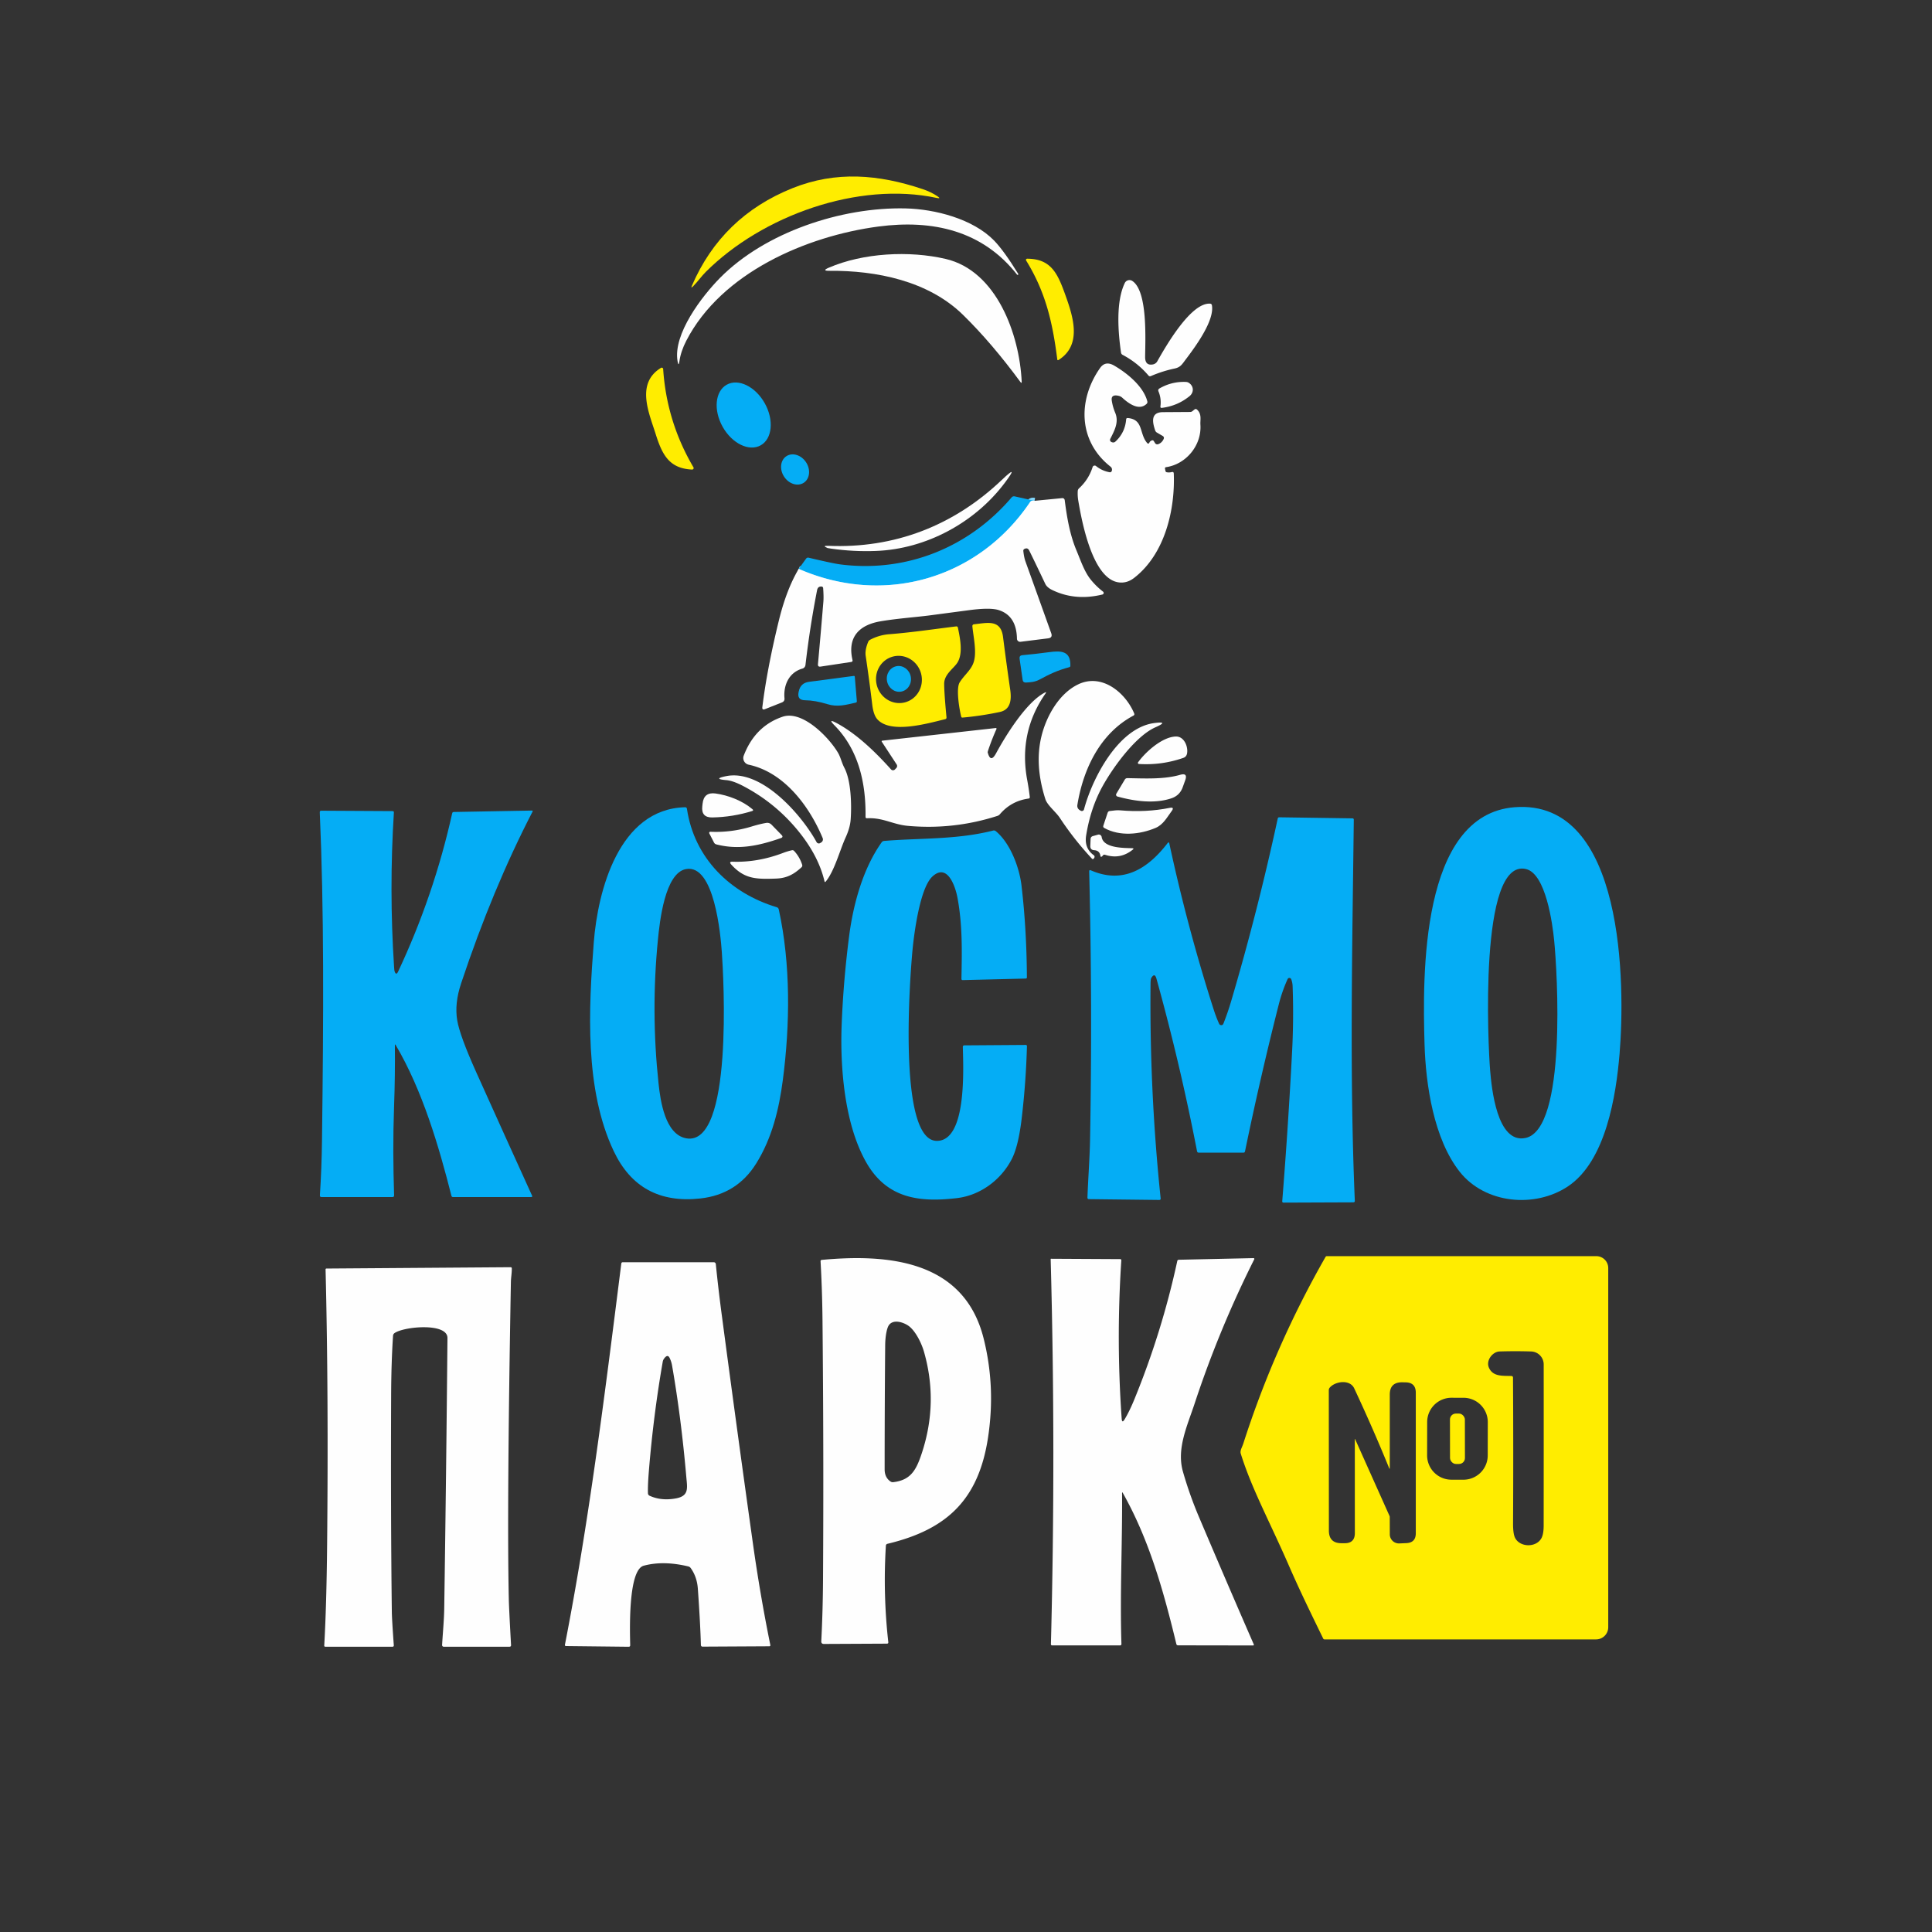 <?xml version="1.0" encoding="UTF-8" standalone="no"?> <svg xmlns="http://www.w3.org/2000/svg" viewBox="0.00 0.00 640.00 640.00"><rect x="0.00" y="0.00" width="640.00" height="640.00" fill="#333333" stroke="none"/> <path stroke="#82d6fa" stroke-width="2.00" fill="none" stroke-linecap="butt" d=" M 342.71 165.90 Q 341.64 165.71 341.26 166.27 C 324.14 191.78 292.88 200.84 264.58 188.45"></path> <path fill="#ffed00" d=" M 305.56 62.62 Q 308.45 63.58 310.58 65.04 Q 311.83 65.90 310.35 65.58 C 284.31 59.98 252.44 71.46 233.79 90.08 C 232.42 91.45 231.05 93.38 229.60 94.84 Q 228.74 95.71 229.23 94.58 Q 239.12 71.72 262.53 62.33 C 276.99 56.54 291.08 57.78 305.56 62.62 Z"></path> <path fill="#fefefe" d=" M 238.54 92.03 C 253.45 76.95 278.70 68.54 299.99 69.04 C 309.70 69.26 322.31 72.49 329.31 79.69 Q 332.53 83.01 337.30 90.72 Q 337.42 90.90 337.24 91.02 L 337.23 91.03 Q 337.06 91.15 336.92 90.98 C 325.47 76.38 308.96 72.67 291.00 75.04 C 267.18 78.18 239.00 90.32 227.36 112.84 Q 225.54 116.35 225.06 119.69 Q 224.79 121.57 224.46 119.70 C 222.85 110.69 232.61 98.03 238.54 92.03 Z"></path> <path fill="#fefefe" d=" M 318.99 104.28 C 307.47 93.01 290.24 89.58 274.74 89.71 Q 272.10 89.73 274.52 88.69 C 285.95 83.75 301.21 82.97 313.25 85.77 C 330.15 89.70 337.72 110.77 338.45 126.41 Q 338.48 127.15 338.04 126.56 Q 328.52 113.61 318.99 104.28 Z"></path> <path fill="#ffed00" d=" M 352.99 97.93 C 355.60 105.20 358.40 114.33 350.69 119.23 Q 350.29 119.49 350.23 119.02 C 348.70 106.90 346.41 96.80 339.92 86.30 A 0.39 0.39 0.0 0 1 340.25 85.70 C 348.31 85.73 350.41 90.74 352.99 97.93 Z"></path> <path fill="#fefefe" d=" M 381.93 120.72 A 2.13 2.12 9.1 0 0 383.37 119.68 C 386.23 114.62 394.47 100.23 400.83 100.59 Q 401.38 100.62 401.47 101.16 C 402.33 106.30 395.91 114.95 392.67 119.23 C 391.55 120.71 391.04 121.67 389.10 122.08 Q 385.06 122.93 381.27 124.57 Q 380.78 124.79 380.43 124.38 Q 376.83 120.16 371.92 117.57 Q 371.43 117.32 371.35 116.78 C 370.38 110.08 369.59 99.95 372.61 93.74 A 1.71 1.70 29.1 0 1 375.06 93.05 C 380.29 96.40 379.37 112.84 379.34 118.24 Q 379.32 121.21 381.93 120.72 Z"></path> <path fill="#fefefe" d=" M 380.78 146.56 Q 380.99 146.11 381.54 145.90 Q 381.97 145.73 382.21 146.12 L 382.63 146.79 A 0.87 0.86 -25.2 0 0 383.65 147.15 Q 384.87 146.71 385.45 145.48 Q 385.79 144.78 385.12 144.39 L 383.25 143.30 Q 382.83 143.05 382.67 142.59 C 381.68 139.69 381.19 136.55 385.25 136.53 Q 389.75 136.50 394.28 136.47 A 1.20 1.12 23.4 0 0 394.98 136.22 L 395.66 135.67 Q 396.13 135.29 396.56 135.71 C 398.18 137.24 397.54 139.11 397.65 140.68 C 398.12 147.59 392.83 153.80 386.30 154.75 Q 385.83 154.82 385.93 155.28 L 386.07 156.01 Q 386.15 156.37 386.51 156.44 Q 387.33 156.59 388.14 156.38 Q 388.81 156.20 388.83 156.89 C 389.30 168.68 385.98 183.48 375.70 191.43 Q 373.24 193.34 370.44 192.90 C 361.79 191.54 358.32 172.52 357.18 165.76 Q 356.93 164.22 357.02 162.66 Q 357.06 162.12 357.46 161.75 Q 360.64 158.83 361.94 154.72 A 0.72 0.72 0.0 0 1 363.07 154.38 Q 365.05 155.97 367.53 156.43 Q 368.08 156.53 368.29 156.01 Q 368.42 155.67 368.32 155.25 Q 368.24 154.87 367.82 154.54 C 357.18 146.14 356.96 132.49 364.42 121.90 Q 366.17 119.42 369.07 121.10 C 373.32 123.56 378.78 127.96 380.06 132.94 Q 380.19 133.44 379.81 133.80 C 377.26 136.21 373.76 133.58 371.77 131.75 A 2.64 2.55 71.8 0 0 370.57 131.12 Q 367.95 130.53 368.29 132.72 Q 368.61 134.79 369.43 136.75 C 370.74 139.87 369.14 142.69 367.79 145.39 A 0.75 0.75 0.0 0 0 368.09 146.38 Q 368.43 146.58 368.84 146.57 Q 369.19 146.57 369.52 146.26 Q 372.69 143.31 373.05 138.95 Q 373.09 138.43 373.62 138.48 C 378.79 138.96 377.35 143.52 379.93 146.66 Q 380.44 147.29 380.78 146.56 Z"></path> <path fill="#ffed00" d=" M 217.19 143.75 C 215.04 136.89 210.51 127.01 218.96 121.86 A 0.48 0.47 -17.4 0 1 219.68 122.23 Q 220.84 139.73 229.71 154.79 A 0.51 0.50 -13.9 0 1 229.25 155.55 C 221.70 155.19 219.36 150.67 217.19 143.75 Z"></path> <path fill="#fefefe" d=" M 384.12 128.66 Q 388.18 126.33 392.84 126.52 A 1.97 1.96 -25.8 0 1 393.94 126.90 C 395.52 128.03 395.50 130.05 394.05 131.23 Q 390.08 134.46 384.92 135.11 Q 384.32 135.19 384.41 134.59 Q 384.75 132.04 383.77 129.68 Q 383.49 129.01 384.12 128.66 Z"></path> <ellipse fill="#05adf5" cx="0.00" cy="0.00" transform="translate(246.36,137.48) rotate(60.7)" rx="11.51" ry="7.99"></ellipse> <ellipse fill="#05adf5" cx="0.00" cy="0.00" transform="translate(263.38,155.52) rotate(56.8)" rx="5.26" ry="4.35"></ellipse> <path fill="#fefefe" d=" M 274.32 180.81 C 296.27 181.75 315.89 174.17 331.82 159.02 Q 337.85 153.28 332.85 159.94 C 323.00 173.07 306.86 181.89 290.13 182.51 Q 282.72 182.79 275.39 181.75 Q 274.22 181.58 274.15 181.55 Q 272.20 180.72 274.32 180.81 Z"></path> <path fill="#05adf5" d=" M 342.71 165.90 Q 341.64 165.71 341.26 166.27 C 324.14 191.78 292.88 200.84 264.58 188.45 L 267.01 185.08 Q 267.34 184.62 267.90 184.75 Q 275.99 186.66 278.24 186.95 C 300.09 189.80 320.94 181.42 335.11 164.77 A 1.05 1.03 26.1 0 1 336.12 164.43 L 342.71 165.90 Z"></path> <path fill="#fefefe" d=" M 264.58 188.45 C 292.88 200.84 324.14 191.78 341.26 166.27 Q 341.64 165.71 342.71 165.90 L 351.86 165.01 A 0.77 0.76 83.5 0 1 352.70 165.68 C 353.42 171.29 354.39 177.11 356.59 182.33 C 358.00 185.69 359.22 189.47 361.45 192.16 Q 363.24 194.33 365.39 195.98 A 0.54 0.54 0.0 0 1 365.19 196.94 Q 356.16 199.15 348.51 195.42 Q 346.82 194.59 346.26 193.41 Q 342.29 185.05 340.92 182.33 Q 340.42 181.33 339.38 181.83 Q 338.94 182.04 338.99 182.53 Q 339.22 184.66 339.71 186.02 Q 343.73 197.18 348.23 209.76 Q 348.77 211.26 347.19 211.46 L 338.05 212.60 A 1.04 1.04 0.0 0 1 336.88 211.59 Q 336.74 204.03 330.90 202.12 Q 328.07 201.19 321.08 202.12 Q 314.50 202.99 307.94 203.86 C 303.50 204.44 297.06 204.89 291.66 205.82 C 284.55 207.04 280.66 211.09 282.40 218.63 Q 282.53 219.20 281.95 219.29 L 271.82 220.82 Q 270.88 220.96 270.96 220.01 Q 271.93 209.29 272.76 199.25 Q 272.89 197.68 272.68 194.84 Q 272.64 194.34 272.14 194.30 Q 270.92 194.21 270.67 195.50 Q 268.26 207.82 266.82 220.29 A 1.41 1.39 85.7 0 1 265.81 221.48 C 261.42 222.72 259.47 226.89 259.87 231.31 Q 259.96 232.31 259.02 232.69 L 253.42 234.91 Q 252.40 235.32 252.54 234.23 Q 254.08 221.63 258.02 205.51 Q 260.52 195.29 264.58 188.45 Z"></path> <path fill="#ffed00" d=" M 322.42 219.70 C 323.72 216.30 322.46 211.15 322.11 207.44 A 0.59 0.58 -5.9 0 1 322.64 206.80 C 326.92 206.38 331.51 204.98 332.27 211.00 Q 333.38 219.76 334.65 228.49 C 335.11 231.71 334.83 235.08 331.22 235.85 Q 325.05 237.16 318.85 237.71 Q 318.50 237.74 318.42 237.41 C 317.81 235.05 316.62 228.09 317.91 226.04 C 319.44 223.61 321.48 222.14 322.42 219.70 Z"></path> <path fill="#ffed00" d=" M 312.77 226.50 Q 312.77 229.58 313.54 237.62 Q 313.58 238.12 313.09 238.24 C 307.22 239.67 294.92 243.24 290.57 238.20 Q 289.35 236.78 288.95 233.48 Q 287.97 225.35 286.77 217.26 Q 286.48 215.30 287.60 212.62 A 1.38 1.38 0.0 0 1 288.22 211.94 Q 291.21 210.35 294.59 210.09 C 301.97 209.52 309.36 208.40 316.69 207.51 Q 317.22 207.44 317.33 207.96 C 318.06 211.51 319.05 216.40 317.19 219.45 C 316.01 221.39 312.78 223.30 312.77 226.50 Z M 299.779 232.663 A 7.84 7.58 75.3 0 0 305.122 223.156 A 7.84 7.58 75.3 0 0 295.8 217.497 A 7.84 7.58 75.3 0 0 290.458 227.004 A 7.84 7.58 75.3 0 0 299.779 232.663 Z"></path> <path fill="#05adf5" d=" M 354.19 221.02 C 350.35 222.05 347.75 223.28 344.29 225.15 C 342.81 225.94 341.27 226.03 339.83 226.10 Q 338.89 226.14 338.76 225.22 L 337.75 218.21 Q 337.60 217.14 338.67 217.04 Q 342.99 216.65 347.51 216.04 C 351.48 215.50 354.69 215.58 354.58 220.53 Q 354.57 220.92 354.19 221.02 Z"></path> <ellipse fill="#05adf5" cx="0.00" cy="0.00" transform="translate(297.77,224.89) rotate(79.8)" rx="4.28" ry="4.00"></ellipse> <path fill="#05adf5" d=" M 268.01 225.86 L 282.82 223.91 Q 283.13 223.87 283.16 224.19 L 283.84 232.27 Q 283.87 232.66 283.49 232.75 C 280.20 233.49 277.47 234.32 274.01 233.24 Q 270.03 232.01 266.71 231.97 Q 263.97 231.94 264.55 229.26 L 264.61 228.99 Q 265.20 226.23 268.01 225.86 Z"></path> <path fill="#fefefe" d=" M 357.75 268.42 L 358.01 268.56 A 0.74 0.73 22.5 0 0 359.09 268.12 C 361.73 258.15 370.30 241.11 382.37 239.52 Q 387.44 238.86 382.76 240.92 C 376.29 243.78 368.87 253.92 365.29 260.36 Q 361.28 267.58 359.80 276.75 Q 359.12 280.99 362.32 283.30 A 0.63 0.63 0.0 0 1 362.49 284.16 L 362.33 284.40 A 0.38 0.37 -50.5 0 1 361.74 284.46 Q 355.77 278.06 351.07 270.91 C 349.83 269.02 346.94 266.76 346.30 264.75 Q 342.69 253.48 344.97 244.00 C 346.56 237.37 350.77 229.75 357.19 226.69 C 365.06 222.93 372.88 229.49 375.73 236.37 A 0.53 0.52 -25.8 0 1 375.49 237.04 C 364.51 242.89 358.85 254.62 356.90 266.60 Q 356.71 267.80 357.75 268.42 Z"></path> <path fill="#fefefe" d=" M 297.03 253.24 L 292.15 245.78 Q 291.90 245.40 292.35 245.35 L 329.86 241.17 A 0.23 0.23 0.0 0 1 330.10 241.49 Q 328.85 244.27 327.79 247.25 Q 327.14 249.06 327.18 249.22 Q 328.14 252.90 329.95 249.56 C 333.17 243.63 339.95 232.63 346.09 229.44 Q 346.81 229.06 346.34 229.73 Q 337.35 242.62 340.27 258.35 Q 340.79 261.14 341.13 263.98 Q 341.19 264.47 340.70 264.54 Q 334.98 265.33 331.22 269.73 Q 330.89 270.12 330.39 270.28 Q 315.92 274.93 300.77 273.58 C 295.73 273.13 292.50 270.78 287.23 271.06 Q 286.72 271.09 286.72 270.58 C 286.87 259.07 284.29 248.26 276.41 240.26 Q 274.13 237.94 277.01 239.46 C 283.70 243.00 290.03 249.14 295.16 254.87 A 0.89 0.89 0.0 0 0 296.46 254.89 L 296.92 254.41 A 0.95 0.94 50.4 0 0 297.03 253.24 Z"></path> <path fill="#fefefe" d=" M 271.69 279.28 L 272.05 279.06 A 1.17 1.17 0.0 0 0 272.52 277.62 C 268.00 266.80 259.60 255.79 248.00 253.31 A 2.25 2.24 16.5 0 1 246.37 250.32 Q 250.12 240.53 259.24 237.43 C 265.88 235.16 274.76 244.44 277.66 249.47 C 278.44 250.81 278.85 252.72 279.70 254.33 C 281.97 258.64 282.13 266.64 281.80 271.39 Q 281.61 274.16 280.16 277.34 C 278.19 281.65 276.44 288.50 273.55 292.01 Q 273.23 292.39 273.12 291.91 Q 271.18 283.70 264.79 275.71 Q 257.08 266.07 246.13 260.35 Q 242.79 258.61 240.62 258.43 Q 235.95 258.04 240.54 257.11 C 252.37 254.71 265.63 270.07 270.50 278.96 A 0.86 0.85 60.0 0 0 271.69 279.28 Z"></path> <path fill="#fefefe" d=" M 377.01 252.52 C 379.45 249.09 385.03 244.10 389.50 243.98 C 392.33 243.90 393.65 247.46 393.22 249.62 Q 393.01 250.71 391.96 251.07 Q 384.85 253.54 377.28 253.08 A 0.35 0.35 0.0 0 1 377.01 252.52 Z"></path> <path fill="#fefefe" d=" M 373.48 257.77 C 379.39 257.87 385.57 258.21 390.94 256.67 Q 393.54 255.92 392.62 258.47 L 391.78 260.80 Q 390.80 263.51 388.07 264.44 C 382.45 266.34 375.84 265.42 370.17 263.86 A 0.63 0.63 0.0 0 1 369.80 262.93 L 372.59 258.27 Q 372.89 257.76 373.48 257.77 Z"></path> <path fill="#fefefe" d=" M 237.03 262.85 C 241.15 263.42 245.89 265.20 249.26 268.06 Q 249.76 268.48 249.14 268.67 Q 242.73 270.66 235.99 270.79 Q 232.24 270.86 232.64 267.13 L 232.74 266.21 Q 233.15 262.32 237.03 262.85 Z"></path> <path fill="#05adf5" d=" M 196.70 312.13 C 198.03 295.15 204.97 267.96 226.94 267.41 Q 227.48 267.40 227.56 267.94 C 229.98 284.24 241.82 295.87 257.29 300.52 Q 257.85 300.69 257.98 301.26 C 261.95 319.40 261.72 339.41 259.33 357.74 C 258.06 367.46 255.73 377.07 250.47 385.47 Q 244.08 395.68 231.98 397.01 Q 211.83 399.23 203.35 381.42 C 193.58 360.90 194.99 334.13 196.70 312.13 Z M 218.16 358.98 C 218.76 364.54 220.28 375.80 227.32 377.08 C 242.95 379.91 239.69 323.49 239.12 315.50 C 238.72 309.78 236.66 286.17 227.25 287.89 C 220.19 289.18 218.52 305.56 217.96 311.14 Q 215.58 335.07 218.16 358.98 Z"></path> <path fill="#fefefe" d=" M 365.80 274.28 Q 365.33 274.02 365.50 273.50 L 366.92 269.23 Q 367.09 268.73 367.60 268.66 Q 369.86 268.33 371.01 268.43 Q 379.62 269.19 387.47 267.62 Q 389.15 267.28 388.14 268.66 C 386.59 270.75 385.34 273.17 382.84 274.24 C 377.64 276.45 370.96 277.15 365.80 274.28 Z"></path> <path fill="#05adf5" d=" M 471.90 345.99 C 471.24 323.38 470.44 269.84 501.74 267.40 C 538.35 264.55 538.36 326.79 536.51 349.02 C 535.36 362.77 532.01 384.66 519.33 393.05 C 508.43 400.26 491.98 398.80 483.56 388.18 C 474.97 377.34 472.30 359.37 471.90 345.99 Z M 505.33 376.97 C 519.08 374.11 515.87 321.82 514.83 311.48 C 514.30 306.12 512.09 289.43 505.50 287.88 C 489.78 284.17 492.97 346.87 493.63 354.62 C 494.11 360.33 495.87 378.95 505.33 376.97 Z"></path> <path fill="#05adf5" d=" M 130.81 346.28 Q 130.91 356.40 130.54 366.52 C 130.16 377.25 130.25 386.11 130.55 395.97 Q 130.57 396.54 130.00 396.54 L 106.50 396.54 Q 105.93 396.54 105.97 395.97 Q 106.55 386.96 106.66 378.00 C 107.20 335.97 107.35 301.39 105.93 269.09 Q 105.90 268.55 106.44 268.56 L 130.06 268.69 Q 130.50 268.69 130.48 269.14 Q 128.87 294.68 130.54 320.25 Q 130.62 321.51 130.70 321.73 Q 131.22 323.28 131.89 321.84 Q 143.74 296.61 149.80 269.39 Q 149.89 268.99 150.30 268.98 L 176.19 268.51 Q 176.60 268.50 176.41 268.87 Q 163.17 294.44 152.75 325.76 Q 150.52 332.44 151.46 338.01 Q 152.31 343.08 157.83 355.35 Q 167.01 375.74 176.26 396.09 Q 176.46 396.54 175.97 396.54 L 150.05 396.54 Q 149.65 396.54 149.55 396.15 C 145.40 379.80 139.95 361.21 131.09 346.20 Q 130.81 345.73 130.81 346.28 Z"></path> <path fill="#05adf5" d=" M 381.38 323.96 Q 381.14 324.34 381.13 326.01 Q 380.78 361.56 384.48 396.97 Q 384.54 397.50 384.00 397.50 L 360.74 397.23 Q 360.21 397.22 360.23 396.69 C 360.46 390.37 360.98 383.57 361.09 377.76 Q 361.91 333.24 360.81 288.71 Q 360.79 288.06 361.39 288.32 C 372.05 292.95 380.22 287.81 386.77 279.31 Q 387.21 278.74 387.36 279.44 Q 393.37 307.35 402.06 334.46 Q 402.83 336.87 403.84 339.12 A 0.81 0.80 62.7 0 0 404.98 339.49 Q 405.16 339.38 405.36 338.87 Q 406.75 335.33 407.83 331.67 Q 416.67 301.69 423.27 271.14 Q 423.36 270.74 423.77 270.74 L 448.01 271.09 Q 448.47 271.10 448.46 271.56 C 447.98 313.50 447.02 355.87 448.80 397.77 Q 448.82 398.28 448.31 398.29 L 425.21 398.38 Q 424.72 398.38 424.76 397.89 Q 426.75 372.95 428.04 348.01 Q 428.58 337.38 428.20 326.75 Q 428.15 325.40 427.71 324.34 A 0.64 0.64 0.0 0 0 426.54 324.33 Q 424.73 328.31 423.61 332.73 Q 417.47 356.93 412.43 381.38 Q 412.34 381.84 411.87 381.84 L 397.12 381.83 Q 396.62 381.83 396.53 381.34 Q 390.95 352.51 383.10 324.22 Q 382.51 322.10 381.38 323.96 Z"></path> <path fill="#fefefe" d=" M 248.93 273.81 Q 251.77 272.94 253.84 272.60 A 1.97 1.95 63.0 0 1 255.57 273.17 L 258.90 276.59 Q 259.61 277.31 258.65 277.64 C 251.44 280.14 244.75 281.63 237.31 279.72 Q 236.77 279.58 236.51 279.08 L 234.97 276.08 A 0.38 0.38 0.0 0 1 235.33 275.53 Q 242.20 275.85 248.93 273.81 Z"></path> <path fill="#05adf5" d=" M 339.82 346.15 A 0.37 0.36 0.8 0 1 340.19 346.52 Q 339.87 358.34 338.48 370.23 Q 337.39 379.62 335.18 383.92 C 331.68 390.76 324.84 395.96 317.00 396.89 C 304.22 398.40 293.62 396.88 286.86 384.89 C 279.72 372.22 278.25 353.45 278.82 339.24 Q 279.41 324.56 281.30 309.98 C 282.67 299.49 285.85 287.77 292.06 279.03 Q 292.36 278.61 292.87 278.57 C 304.74 277.57 316.89 278.21 328.99 275.13 A 0.98 0.97 57.5 0 1 329.87 275.33 C 334.71 279.33 337.70 287.43 338.39 293.38 Q 340.09 307.86 340.17 323.75 Q 340.17 324.15 339.77 324.16 L 318.96 324.67 Q 318.48 324.68 318.49 324.21 C 318.66 315.08 318.86 306.55 317.20 297.51 C 316.48 293.56 313.82 285.78 308.87 290.36 C 304.75 294.18 302.84 308.98 302.30 314.50 C 301.50 322.83 297.21 377.93 310.35 377.93 C 320.32 377.93 319.11 353.92 318.95 346.84 Q 318.94 346.29 319.48 346.29 L 339.82 346.15 Z"></path> <path fill="#fefefe" d=" M 365.28 283.46 Q 365.18 283.62 365.01 283.73 Q 364.60 284.01 364.53 283.51 Q 364.27 281.75 362.47 281.64 Q 361.13 281.55 361.18 280.21 L 361.27 277.94 Q 361.31 277.17 362.05 276.96 L 363.73 276.49 A 0.96 0.96 0.0 0 1 364.94 277.27 C 365.50 280.95 372.12 280.89 375.04 280.98 Q 375.81 281.01 375.21 281.48 Q 371.11 284.78 366.10 283.17 Q 365.58 283.00 365.28 283.46 Z"></path> <path fill="#fefefe" d=" M 259.39 282.55 Q 260.82 282.00 262.31 281.66 Q 262.77 281.56 263.09 281.91 Q 264.92 283.91 265.73 286.47 A 0.81 0.79 59.9 0 1 265.52 287.29 C 262.99 289.61 260.69 290.91 257.07 291.04 C 250.37 291.29 246.58 291.16 242.25 286.41 Q 241.34 285.40 242.69 285.45 Q 251.03 285.73 259.39 282.55 Z"></path> <path fill="#ffed00" d=" M 427.12 518.99 C 420.64 504.10 414.65 493.22 411.01 481.51 Q 410.80 480.85 411.23 479.80 Q 411.80 478.41 411.85 478.23 Q 422.25 445.84 439.11 416.36 A 0.46 0.45 -75.6 0 1 439.51 416.12 L 528.81 416.12 A 3.94 3.94 0.0 0 1 532.75 420.06 L 532.75 539.03 A 4.04 4.03 -90.0 0 1 528.72 543.07 L 438.75 543.07 A 0.48 0.46 76.7 0 1 438.33 542.80 C 434.49 534.92 430.70 527.19 427.12 518.99 Z M 501.20 456.36 Q 501.35 480.47 501.22 504.58 Q 501.20 507.96 501.84 509.33 C 503.35 512.58 508.82 512.79 510.61 509.56 Q 511.36 508.21 511.36 505.30 Q 511.39 478.30 511.37 451.98 A 4.30 4.29 -89.2 0 0 507.20 447.69 Q 502.00 447.53 496.74 447.69 C 494.45 447.77 492.22 450.62 493.19 452.98 C 494.50 456.13 497.88 455.71 500.67 455.82 Q 501.19 455.84 501.20 456.36 Z M 448.93 476.80 L 460.32 502.23 A 0.56 0.55 33.2 0 1 460.37 502.46 L 460.39 508.27 A 3.02 3.02 0.0 0 0 463.53 511.28 L 465.86 511.18 Q 469.00 511.05 469.00 507.90 L 469.00 461.36 Q 469.00 457.97 465.61 457.92 L 464.54 457.90 Q 460.38 457.84 460.38 462.00 L 460.38 486.24 Q 460.38 486.85 460.15 486.28 Q 454.78 473.11 448.60 459.91 C 447.15 456.82 442.27 457.58 440.50 459.66 Q 440.18 460.04 440.18 460.54 L 440.21 507.02 Q 440.21 511.22 444.41 511.21 L 445.46 511.21 Q 448.81 511.21 448.81 507.86 L 448.80 476.83 Q 448.80 476.51 448.93 476.80 Z M 492.85 471.098 A 8.05 8.05 0.0 0 0 484.814 463.034 L 480.834 463.026 A 8.05 8.05 0.0 0 0 472.77 471.062 L 472.75 482.103 A 8.05 8.05 0.0 0 0 480.786 490.166 L 484.766 490.173 A 8.05 8.05 0.0 0 0 492.83 482.137 L 492.85 471.098 Z"></path> <path fill="#fefefe" d=" M 293.46 512.01 Q 292.47 528.03 294.26 543.96 Q 294.32 544.48 293.80 544.48 L 272.95 544.58 Q 272.01 544.59 272.06 543.65 Q 272.58 533.57 272.64 523.00 Q 272.89 480.00 272.46 437.00 Q 272.36 427.30 271.82 417.78 A 0.40 0.40 0.0 0 1 272.18 417.36 C 294.21 415.30 319.31 417.47 325.82 443.30 Q 329.87 459.38 327.29 476.26 C 324.15 496.82 313.65 506.71 293.97 511.41 A 0.66 0.66 0.0 0 0 293.46 512.01 Z M 301.44 439.58 C 299.69 438.04 295.34 436.51 294.11 439.64 C 293.52 441.16 293.25 443.57 293.23 445.48 Q 293.05 466.12 293.05 486.75 Q 293.05 489.46 295.02 490.78 Q 295.41 491.04 295.88 490.99 C 301.71 490.32 303.51 486.97 305.34 481.45 Q 310.92 464.59 306.06 447.71 C 305.24 444.89 303.45 441.34 301.44 439.58 Z"></path> <path fill="#fefefe" d=" M 371.70 494.64 C 371.82 511.31 370.96 527.94 371.49 544.55 Q 371.50 545.06 370.99 545.06 L 348.54 545.05 Q 348.12 545.05 348.13 544.63 Q 349.78 480.86 348.05 417.11 Q 348.05 416.98 348.18 416.98 L 371.05 417.10 Q 371.48 417.11 371.45 417.54 Q 369.72 443.73 371.57 469.93 Q 371.68 471.61 372.55 470.17 Q 374.21 467.39 375.79 463.51 Q 384.90 441.23 389.99 417.73 Q 390.08 417.32 390.50 417.31 L 415.25 416.77 A 0.27 0.26 13.1 0 1 415.49 417.15 Q 403.84 440.37 395.72 464.99 C 393.28 472.38 389.70 479.91 391.86 487.49 Q 394.05 495.16 397.17 502.51 Q 406.11 523.58 415.34 544.75 A 0.24 0.23 78.2 0 1 415.13 545.08 L 390.25 545.04 Q 389.79 545.04 389.68 544.59 C 385.37 526.73 380.62 509.98 371.96 494.58 Q 371.70 494.12 371.70 494.64 Z"></path> <path fill="#fefefe" d=" M 236.45 418.13 A 0.68 0.67 87.2 0 1 237.12 418.74 Q 237.95 426.97 239.08 435.49 Q 244.08 473.26 249.37 510.99 Q 251.75 528.02 255.17 544.88 Q 255.27 545.35 254.79 545.35 L 232.71 545.47 A 0.53 0.52 88.9 0 1 232.18 544.95 Q 231.98 537.64 231.17 526.27 Q 230.89 522.33 228.79 519.42 A 1.38 1.34 -10.4 0 0 228.01 518.90 Q 219.76 516.91 213.24 518.66 C 207.97 520.07 208.68 540.73 208.76 544.99 Q 208.77 545.51 208.24 545.51 L 187.54 545.28 Q 187.05 545.27 187.15 544.79 C 194.98 504.64 199.95 465.12 205.81 418.59 Q 205.87 418.13 206.33 418.13 L 236.45 418.13 Z M 223.87 496.37 C 228.31 495.57 227.67 492.92 227.36 489.38 Q 225.66 469.73 222.62 452.27 Q 222.39 451.01 221.83 449.85 Q 221.15 448.46 219.99 450.05 A 2.43 2.34 69.5 0 0 219.54 451.09 Q 216.42 469.00 214.92 487.63 Q 214.56 492.15 214.64 494.67 A 0.93 0.93 0.0 0 0 215.18 495.48 Q 219.04 497.25 223.87 496.37 Z"></path> <path fill="#fefefe" d=" M 130.20 442.48 Q 129.61 451.42 129.57 462.25 Q 129.41 502.66 129.80 534.00 Q 129.83 536.38 130.45 545.00 Q 130.49 545.50 129.98 545.50 L 107.80 545.50 Q 107.39 545.50 107.41 545.08 Q 108.17 531.64 108.36 511.75 Q 108.86 461.50 107.85 420.55 Q 107.84 420.22 108.17 420.22 L 169.13 419.78 Q 169.53 419.78 169.54 420.18 C 169.56 421.69 169.26 423.35 169.24 424.65 Q 167.89 499.88 168.55 529.75 Q 168.63 533.16 169.29 544.93 Q 169.32 545.50 168.75 545.50 L 146.99 545.50 A 0.54 0.54 0.0 0 1 146.45 544.92 C 146.69 540.82 147.11 536.56 147.16 532.68 Q 147.82 487.97 148.23 443.25 C 148.28 438.08 133.82 439.40 130.70 441.60 A 1.17 1.17 0.0 0 0 130.20 442.48 Z"></path> <rect fill="#ffed00" x="-2.47" y="-8.35" transform="translate(482.80,476.61) rotate(-0.1)" width="4.94" height="16.70" rx="1.96"></rect> </svg> 